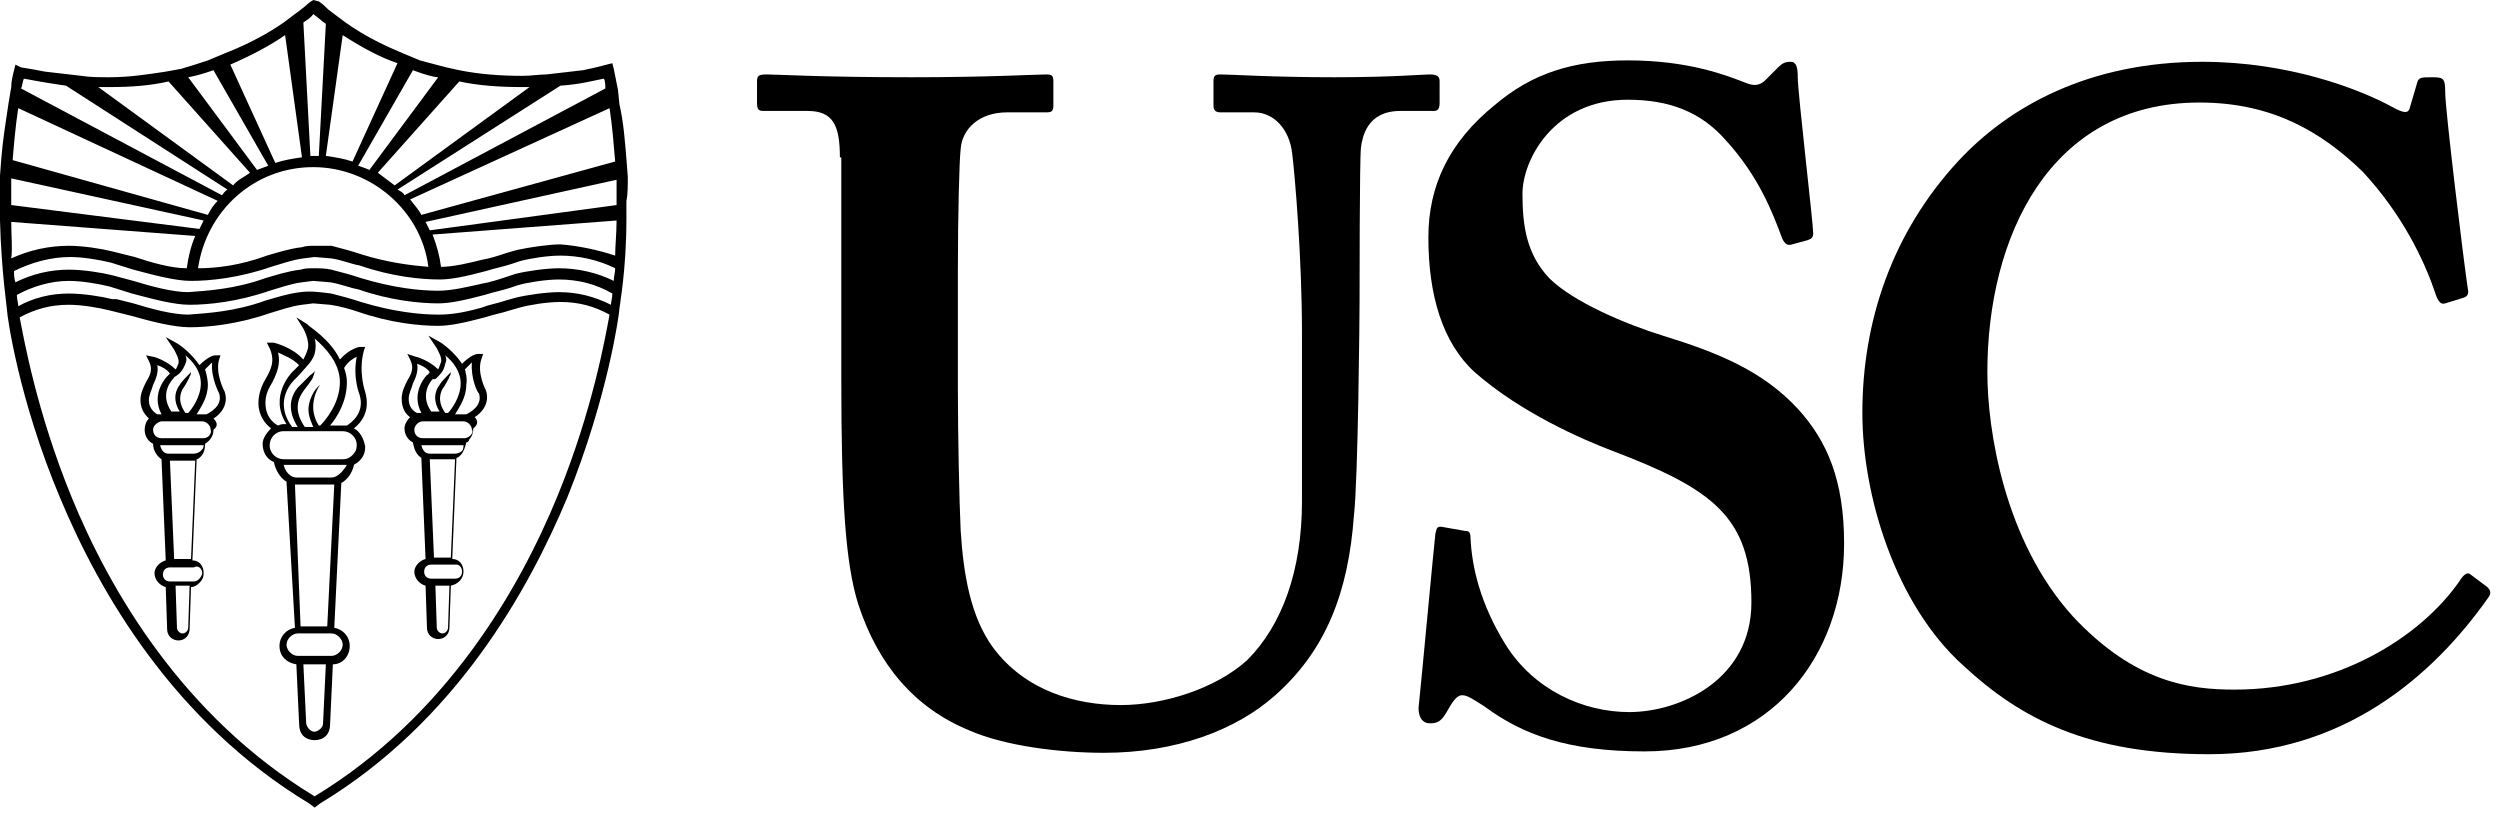 <svg version="1.1" xmlns="http://www.w3.org/2000/svg" xmlns:xlink="http://www.w3.org/1999/xlink" x="0px" y="0px" viewBox="0 0 178 58" style="enable-background:new 0 0 178 58;" xml:space="preserve">
        <path class="red white" d="M59.8,11.2c0-2.3-0.5-3.3-2.3-3.3h-3.1c-0.4,0-0.5-0.1-0.5-0.6V5.8c0-0.4,0.1-0.5,0.7-0.5
          c0.7,0,3.9,0.2,10.3,0.2c5.6,0,8.8-0.2,9.6-0.2c0.4,0,0.5,0.1,0.5,0.5v1.7c0,0.4-0.1,0.5-0.5,0.5h-2.8c-2,0-3.2,1.2-3.3,2.6
          c-0.1,0.8-0.2,4.8-0.2,8.7v8.3c0,3.3,0.1,8.1,0.2,10.2c0.2,3.1,0.7,6.1,2.3,8.3c2.3,3.1,5.9,4.1,9.1,4.1c3.1,0,6.8-1.2,9-3.2
          c2.5-2.5,3.9-6.4,3.9-11.3v-12c0-5.3-0.5-11.2-0.7-12.8c-0.2-1.7-1.3-2.9-2.7-2.9h-2.4c-0.4,0-0.5-0.2-0.5-0.5V5.8
          c0-0.4,0.1-0.5,0.5-0.5c0.7,0,3.7,0.2,8.1,0.2c4.1,0,6.3-0.2,6.8-0.2c0.6,0,0.7,0.2,0.7,0.5v1.5c0,0.4-0.1,0.6-0.4,0.6h-2.4
          c-2.4,0-2.7,1.9-2.8,2.6c-0.1,0.8-0.1,10.2-0.1,11c0,0.9-0.1,12.6-0.4,15.2c-0.4,5.5-2,9.6-5.6,12.8c-2.8,2.5-7.1,4.1-12.2,4.1
          c-3.2,0-7.1-0.5-9.6-1.6c-3.9-1.6-6.5-4.7-7.9-9c-0.9-2.9-1.2-7.3-1.2-16.1V11.2z"></path>
        <path class="red white" d="M104.3,37.8c0.3,0,0.4,0.1,0.4,0.5c0.1,2.1,0.7,4.7,2.5,7.6c2,3.2,5.5,4.8,8.8,4.8
          c3.6,0,8.7-2.3,8.7-7.8c0-6.1-2.8-8.1-9.9-10.8c-2.1-0.8-6.5-2.7-9.8-5.6c-2.3-2.1-3.3-5.5-3.3-9.6c0-3.7,1.5-6.8,4.7-9.4
          c2.7-2.3,5.6-3.2,9.5-3.2c4.4,0,7.1,1.1,8.4,1.6c0.7,0.3,1.1,0.1,1.4-0.2l0.9-0.9c0.3-0.3,0.5-0.4,0.9-0.4c0.4,0,0.5,0.4,0.5,1.1
          c0,1.1,1.1,10.4,1.1,11.1c0,0.3-0.1,0.4-0.4,0.5l-1.1,0.3c-0.3,0.1-0.5,0-0.7-0.4c-0.7-1.9-1.7-4.5-4.1-7.1
          c-1.7-1.9-3.9-2.8-6.9-2.8c-5.3,0-7.5,4.3-7.5,6.7c0,2.3,0.3,4.3,1.9,6c1.7,1.7,5.5,3.3,8.1,4.1c3.9,1.2,7.1,2.5,9.6,5.2
          c2.1,2.3,3.3,5.1,3.3,9.6c0,8.1-5.3,14.8-14.2,14.8c-5.5,0-8.7-1.2-11.4-3.2c-0.8-0.5-1.2-0.8-1.6-0.8c-0.4,0-0.7,0.5-1.1,1.2
          c-0.4,0.7-0.7,0.8-1.2,0.8c-0.5,0-0.8-0.4-0.8-1.1c0.1-0.8,1.1-11.6,1.2-12.4c0.1-0.4,0.1-0.5,0.4-0.5L104.3,37.8z"></path>
        <path class="red white" d="M177.1,41.8c0.2,0.2,0.3,0.4,0.1,0.7c-4,5.7-10.4,11.2-19.9,11.2c-8.6,0-13.4-2.5-17.5-6.3
          c-4.9-4.4-7.2-12.2-7.2-18c0-6.5,2.1-12.8,6.8-17.9c3.6-3.9,9.3-7.1,17.4-7.1c6.1,0,11.1,1.9,13.5,3.2c0.9,0.5,1.2,0.5,1.3,0
          l0.5-1.7c0.1-0.4,0.3-0.4,1.1-0.4c0.8,0,0.9,0.1,0.9,1.1c0,1.2,1.3,11.9,1.6,13.9c0.1,0.4,0,0.6-0.3,0.7l-1.3,0.4
          c-0.3,0.1-0.5-0.1-0.7-0.7c-0.8-2.4-2.4-5.7-5.2-8.7c-2.9-2.8-6.4-4.9-11.6-4.9c-10.7,0-15.1,9.6-15.1,19.2c0,4.1,1.2,12,6.1,17.4
          c4.4,4.7,8.3,5.2,11.5,5.2c7.3,0,13.2-3.7,16-7.7c0.3-0.5,0.6-0.7,0.8-0.5L177.1,41.8z"></path>
        <path class="black white" d="M39.7,35.3C37,41.9,31.8,51,22.4,56.7C13,51,7.8,42,5.1,35.4c-2.5-6.1-3.4-11.3-3.7-12.8
          c1.1-0.6,2.2-0.9,3.5-0.9h0c0.9,0,2.1,0.2,2.9,0.4l0.4,0.1c0.4,0.1,0.8,0.2,1.2,0.3c1.4,0.4,3,0.8,4.1,0.8h0c1.3,0,3.4-0.2,5.7-1
          c0.7-0.2,1.5-0.5,2.3-0.6l0.8-0.1h0l1.2,0.1c0.7,0.1,1.4,0.3,2,0.5c2.3,0.8,4.4,1,5.7,1h0c0.8,0,1.8-0.2,3.3-0.6
          c0.6-0.2,1.2-0.3,1.8-0.5l0.7-0.2c0.7-0.2,2-0.4,2.9-0.4h0c1.3,0,2.4,0.3,3.5,0.9C43.1,24,42.2,29.2,39.7,35.3L39.7,35.3z M0.8,12.7
          l13.7,3c-0.1,0.2-0.2,0.4-0.3,0.6L0.8,14.6C0.8,14,0.8,13.3,0.8,12.7L0.8,12.7z M1.3,7.7l14.2,6.6c-0.3,0.3-0.5,0.6-0.7,1L0.9,11.4
          C1,10.2,1.1,9,1.3,7.7L1.3,7.7z M1.7,5.6c0.5,0.1,1.6,0.3,3,0.5l11.5,7.4c-0.2,0.1-0.3,0.3-0.4,0.4L1.5,6.3C1.6,6.1,1.6,5.8,1.7,5.6
          L1.7,5.6z M7.8,6.2c1.5,0,2.9-0.1,4.2-0.4l5.8,6.5c-0.4,0.3-0.9,0.5-1.2,0.9l-9.6-7C7.2,6.2,7.5,6.2,7.8,6.2L7.8,6.2z M15.2,5
          l3.9,6.8c-0.3,0.1-0.5,0.2-0.8,0.3l-4.9-6.6C14,5.4,14.6,5.2,15.2,5L15.2,5z M20.3,2.5l1.2,8.7c-0.7,0.1-1.3,0.2-1.9,0.4l-3.2-7
          C18,3.9,19.3,3.2,20.3,2.5L20.3,2.5z M22.3,1c0.3,0.2,0.6,0.5,0.9,0.7l-0.5,9.4c-0.1,0-0.2,0-0.3,0h0c-0.1,0-0.2,0-0.3,0l-0.5-9.5
          C21.9,1.4,22.2,1.2,22.3,1L22.3,1z M24.4,2.5c1.4,0.9,2.7,1.6,3.9,2l-3.2,7c-0.6-0.2-1.2-0.3-1.9-0.4L24.4,2.5z M29.4,5
          c0.8,0.3,1.5,0.5,1.8,0.5l-4.9,6.6c-0.2-0.1-0.5-0.2-0.8-0.3L29.4,5z M32.7,5.8c1.4,0.3,2.9,0.4,4.5,0.4c0.2,0,0.4,0,0.5,0l-9.6,7
          c-0.4-0.3-0.8-0.6-1.2-0.9L32.7,5.8z M39.9,6.1c1.5-0.1,2.5-0.4,3.1-0.5c0.1,0.2,0.1,0.5,0.1,0.7l-14.3,7.6
          c-0.1-0.2-0.3-0.3-0.5-0.4L39.9,6.1z M43.4,7.7c0.2,1.3,0.3,2.6,0.4,3.8L30,15.3c-0.2-0.4-0.5-0.7-0.8-1.1L43.4,7.7z M43.9,14.6
          l-13.3,1.8c-0.1-0.2-0.2-0.4-0.3-0.6l13.6-3C43.9,13.4,43.9,14,43.9,14.6L43.9,14.6z M39.9,17.4c-0.8,0-2.2,0.2-3.1,0.4L36.1,18
          c-0.6,0.2-1.2,0.4-1.8,0.5c-0.8,0.2-2,0.5-2.9,0.5c-0.1-0.8-0.3-1.5-0.6-2.3l13.1-1c0,0.9-0.1,1.8-0.1,2.5
          C42.6,17.8,41.2,17.5,39.9,17.4L39.9,17.4z M39.8,19.1L39.8,19.1c-0.9,0-2.3,0.2-3.1,0.4l-0.6,0.2c-0.6,0.2-1.2,0.4-1.8,0.5l0.1,0.4
          l-0.1-0.4c-0.9,0.2-2.1,0.5-3.1,0.5h0c-1.3,0-3.2-0.2-5.5-0.9c-0.6-0.2-1.3-0.4-2.1-0.6c-0.4-0.1-0.9-0.1-1.3-0.1
          c-0.3,0-0.6,0-0.9,0.1c-0.9,0.1-1.8,0.4-2.5,0.6c-2.2,0.8-4.2,0.9-5.5,1h0c-1.1,0-2.6-0.4-3.9-0.8L8,19.6c-0.8-0.2-2.1-0.4-3.1-0.4
          h0c-1.3,0-2.6,0.3-3.8,0.9C1,19.8,1,19.6,1,19.3c1.2-0.6,2.6-1,4-1h0c0.9,0,2.1,0.2,2.9,0.4l1.6,0.5l0.1-0.4l-0.1,0.4
          c1.5,0.4,3,0.8,4.1,0.8h0c1.3,0,3.4-0.2,5.7-1c0.7-0.2,1.5-0.5,2.3-0.6l0.8-0.1l1.2,0.1c0.7,0.1,1.4,0.4,2,0.5c2.3,0.8,4.4,1,5.7,1
          h0c0.8,0,1.8-0.2,3.3-0.6c0.6-0.2,1.2-0.3,1.8-0.5l0.6-0.2c0.7-0.2,2-0.4,2.9-0.4h0c1.3,0,2.7,0.3,3.9,0.9c0,0.3-0.1,0.6-0.1,0.9
          C42.5,19.4,41.1,19.1,39.8,19.1L39.8,19.1z M22.4,17.5L22.4,17.5L22.4,17.5c-0.3,0-0.6,0-0.9,0.1c-0.9,0.1-1.8,0.4-2.5,0.6
          c-1.9,0.7-3.6,0.9-4.9,0.9c0.6-4.1,4-7.2,8.2-7.2h0c4.1,0,7.7,3.1,8.2,7.1c-1.2-0.1-2.9-0.3-4.8-0.9c-0.6-0.2-1.3-0.4-2.1-0.6l0,0
          l0,0C23.2,17.5,22.8,17.5,22.4,17.5L22.4,17.5z M0.8,15.8l13.1,1c-0.3,0.7-0.5,1.5-0.6,2.3c-1.1,0-2.5-0.4-3.7-0.8L8,17.9
          c-0.8-0.2-2.1-0.4-3.1-0.4h0c-1.4,0-2.8,0.3-4.1,0.9C0.9,17.7,0.8,16.8,0.8,15.8L0.8,15.8z M39.8,20.8L39.8,20.8
          c-0.9,0-2.3,0.2-3.1,0.4L36,21.4c-0.6,0.2-1.2,0.3-1.7,0.5l0.1,0.4l-0.1-0.4c-1.4,0.4-2.3,0.5-3.1,0.5h0c-1.3,0-3.2-0.2-5.5-0.9
          c-0.6-0.2-1.3-0.4-2.1-0.6c-0.8-0.1-1.5-0.2-2.2-0.1c-0.9,0.1-1.8,0.4-2.5,0.6c-2.2,0.8-4.2,0.9-5.5,1h0c-1.1,0-2.6-0.4-3.9-0.8
          l-0.1,0.4l0.1-0.4c-0.4-0.1-0.8-0.2-1.2-0.3L8,21.3c-0.8-0.2-2.1-0.4-3.1-0.4h0c-1.3,0-2.5,0.3-3.6,0.9c0-0.2-0.1-0.5-0.1-0.8
          c1.1-0.6,2.4-1,3.7-1h0c0.9,0,2.1,0.2,2.9,0.4l1.6,0.5l0.1-0.4l-0.1,0.4c1.5,0.4,3,0.8,4.1,0.8h0c1.3,0,3.4-0.2,5.7-1
          c0.7-0.2,1.5-0.5,2.3-0.6l0.8-0.1h0l1.2,0.1c0.7,0.1,1.4,0.4,2,0.5c2.3,0.8,4.4,1,5.7,1h0c0.8,0,1.8-0.2,3.3-0.6
          c0.6-0.2,1.2-0.3,1.8-0.5l0.6-0.2c0.7-0.2,2-0.4,2.9-0.4h0c1.3,0,2.6,0.3,3.8,1c0,0.3-0.1,0.6-0.1,0.8
          C42.3,21.1,41.1,20.8,39.8,20.8L39.8,20.8z M44.7,12.6l-0.1-1.3c-0.1-1.2-0.2-2.6-0.5-3.9L44,6.4c-0.1-0.5-0.2-1-0.3-1.5l-0.1-0.4
          l-0.4,0.1c0,0-0.7,0.2-1.7,0.4l-2.6,0.3c-0.5,0-1.1,0.1-1.7,0.1c-1.5,0-3-0.1-4.5-0.4l-0.9-0.2c0,0,0,0,0,0c0,0-0.8-0.2-1.9-0.5
          l-1.2-0.5c-1.2-0.5-2.7-1.2-4.1-2.2l-1.2-0.9c-0.2-0.2-0.4-0.4-0.7-0.6L22.3,0l-0.3,0.2c0,0-0.2,0.2-0.6,0.5l-1.2,0.9
          c-1,0.7-2.4,1.5-4.2,2.2l-1.2,0.5c-0.6,0.2-1.2,0.4-1.9,0.6c0,0,0,0,0,0l-1.1,0.2c-1.3,0.2-2.6,0.4-4,0.4c-0.7,0-1.4,0-2-0.1
          L3.2,5.1c-1-0.2-1.7-0.3-1.7-0.3L1.1,4.6L1,5C0.9,5.4,0.8,5.8,0.8,6.2L0.6,7.4C0.4,8.7,0.2,10,0.1,11.2L0,12.5c0,0.7,0,1.3,0,1.9
          l0,1.3c0.1,3.7,0.5,6.2,0.5,6.4c0,0.3,0.8,6.3,3.8,13.4c2.8,6.7,8.1,15.9,17.7,21.7l0.4,0.3l0.4-0.3c9.6-5.8,14.8-15.1,17.6-21.8
          c2.9-7.2,3.7-13.1,3.7-13.4c0-0.2,0.5-2.7,0.5-6.4l0-1.3C44.7,13.9,44.7,13.2,44.7,12.6L44.7,12.6z"></path>
        <path class="black white" d="M33.5,31c-0.1,0.1-0.3,0.2-0.4,0.2l-3,0c-0.4,0-0.6-0.3-0.6-0.6c0-0.3,0.3-0.6,0.6-0.6l0.5,0
          c0,0,0,0,0,0l0,0h0.6l1.8,0c0.3,0,0.6,0.3,0.6,0.6C33.7,30.7,33.6,30.9,33.5,31L33.5,31z M32.9,32.1c-0.1,0.1-0.3,0.2-0.5,0.2
          l-1.8,0c-0.3,0-0.5-0.2-0.6-0.6c0,0,0,0,0,0l3,0c0,0,0,0,0,0C33,31.8,33,32,32.9,32.1L32.9,32.1z M32.1,39.7l-1.2,0l-0.3-7l1.8,0
          c0,0,0,0,0,0L32.1,39.7z M32.9,40.7c0,0.3-0.2,0.5-0.5,0.5l-1.7,0l0,0.2v-0.2c-0.3,0-0.5-0.2-0.5-0.5c0-0.3,0.2-0.5,0.5-0.5l1,0
          l0.8,0C32.7,40.2,32.9,40.4,32.9,40.7L32.9,40.7z M31.5,45.1c-0.2,0-0.4-0.2-0.4-0.4l-0.1-3h1l-0.1,3C31.9,44.9,31.7,45.1,31.5,45.1
          L31.5,45.1z M29.1,28.4c0-0.4,0.2-0.7,0.3-1.1c0.2-0.4,0.4-0.9,0.3-1.4c0.3,0.1,0.7,0.3,0.9,0.6c0,0,0,0,0,0
          c-0.1,0.1-0.1,0.2-0.2,0.2c0,0-1.2,1.2-0.4,2.7H30c-0.1,0-0.2,0-0.3,0C29.7,29.4,29.1,29.2,29.1,28.4L29.1,28.4z M31.7,25.9
          c0.1-0.2,0.1-0.4,0-0.6c0.5,0.4,1.1,1.1,1.1,2c0,1-0.7,1.9-0.9,2.1h-0.2c-0.2-0.3-0.6-0.9-0.2-1.7c0.1-0.1,0.5-0.8,0.5-0.9
          c0.1-0.1,0.1-0.3,0.1-0.3c-0.1,0.1-0.2,0.2-0.2,0.2c-0.1,0.1-0.5,0.5-0.6,0.7c-0.6,0.8-0.2,1.6,0,1.9l-0.6,0
          c-0.9-1.3,0.1-2.3,0.1-2.3C31,27,31,27,31.1,26.9C31.4,26.6,31.6,26.4,31.7,25.9L31.7,25.9z M33.1,26.3c0.2-0.2,0.4-0.4,0.5-0.5
          c-0.1,1.1,0.4,2.2,0.5,2.2c0.3,0.9-0.7,1.4-0.9,1.5c-0.1,0-0.2,0-0.3,0h-0.5c0.3-0.5,0.8-1.2,0.8-2.1C33.3,26.9,33.1,26.3,33.1,26.3
          L33.1,26.3z M33.8,29.7c0.5-0.3,1.1-1,0.8-1.9c0,0-0.7-1.3-0.3-2.3l0.1-0.3l-0.4,0c-0.1,0-0.5,0.1-1.1,0.7c-0.6-0.9-1.5-1.5-1.5-1.5
          l-0.9-0.5l0.6,0.9c0.1,0.2,0.4,0.7,0.3,1c-0.1,0.2-0.1,0.3-0.2,0.5c-0.6-0.6-1.5-0.9-1.6-0.9L29,25.2l0.2,0.4c0.3,0.6,0.1,1-0.2,1.5
          c-0.2,0.4-0.4,0.8-0.4,1.3c0,0.7,0.3,1.1,0.6,1.3c-0.2,0.2-0.4,0.5-0.4,0.8c0,0.4,0.2,0.8,0.6,1c0.1,0.6,0.3,0.9,0.6,1.1l0.3,7.2
          c-0.4,0.1-0.8,0.5-0.8,0.9c0,0.5,0.4,0.9,0.8,1l0.1,3c0,0.5,0.4,0.8,0.8,0.8c0.5,0,0.8-0.4,0.8-0.8l0.1-3c0.5-0.1,0.9-0.5,0.9-1
          c0-0.5-0.3-0.9-0.8-0.9l0.3-7.2c0.1,0,0.2-0.1,0.3-0.2c0.2-0.2,0.3-0.5,0.4-0.9c0.1,0,0.2-0.1,0.2-0.2c0.2-0.2,0.3-0.5,0.3-0.8
          C34.1,30.2,34,29.9,33.8,29.7L33.8,29.7z"></path>
        <path class="black white" d="M14.5,31.2l-3,0c-0.4,0-0.6-0.3-0.6-0.6c0-0.2,0.1-0.3,0.2-0.4c0.1-0.1,0.3-0.2,0.4-0.2H12
          c0,0,0,0,0,0l0,0h0.6l0.9,0h0.9c0.3,0,0.6,0.3,0.6,0.6C15.1,30.9,14.8,31.2,14.5,31.2L14.5,31.2z M14.3,32.1
          c-0.1,0.1-0.3,0.2-0.5,0.2l-1.8,0c-0.3,0-0.5-0.2-0.6-0.6c0,0,0,0,0,0l3,0c0,0,0,0,0.1,0C14.5,31.9,14.4,32,14.3,32.1L14.3,32.1z
          M13.6,39.8l-1.2,0l-0.3-7h0l1.8,0c0,0,0,0,0,0L13.6,39.8z M14.4,40.8c0,0.1-0.1,0.3-0.2,0.4c-0.1,0.1-0.2,0.2-0.4,0.2h-1.7l0,0.2
          v-0.2c-0.3,0-0.5-0.2-0.5-0.5c0-0.3,0.2-0.5,0.5-0.5h1l0.7,0C14.1,40.2,14.4,40.5,14.4,40.8L14.4,40.8z M13,45.1
          c-0.2,0-0.4-0.2-0.4-0.4l-0.1-3l1,0l-0.1,3C13.4,44.9,13.2,45.1,13,45.1L13,45.1z M10.6,28.5c0-0.4,0.2-0.7,0.3-1.1
          c0.2-0.4,0.4-0.9,0.3-1.4c0.3,0.1,0.7,0.3,0.9,0.6c0,0,0,0,0,0c-0.1,0.1-0.1,0.1-0.2,0.2c0,0-1.2,1.2-0.4,2.7h-0.1
          c-0.1,0-0.1,0-0.2,0C11.2,29.5,10.6,29.2,10.6,28.5L10.6,28.5z M13.2,25.9c0.1-0.2,0.1-0.4,0-0.6c0.5,0.4,1.1,1.1,1.1,2
          c0,1-0.7,1.9-0.9,2.1h-0.2c-0.2-0.3-0.6-0.9-0.2-1.7c0.1-0.1,0.5-0.8,0.5-0.9c0.1-0.1,0.1-0.3,0.1-0.3c-0.1,0.1-0.2,0.2-0.2,0.2
          c-0.1,0.1-0.5,0.5-0.6,0.7c-0.6,0.8-0.2,1.6,0,1.9l-0.6,0c-0.9-1.3,0.1-2.3,0.1-2.3c0.1-0.1,0.1-0.2,0.2-0.2
          C12.8,26.6,13,26.4,13.2,25.9L13.2,25.9z M14.6,26.3c0.2-0.2,0.4-0.4,0.5-0.5C15,26.9,15.6,28,15.6,28c0.3,0.9-0.7,1.4-0.9,1.5
          c-0.1,0-0.2,0-0.3,0H14c0.3-0.5,0.8-1.2,0.8-2.1C14.8,26.9,14.6,26.3,14.6,26.3L14.6,26.3z M15.2,29.8c0.5-0.3,1.1-1,0.8-1.9
          c0,0-0.7-1.3-0.4-2.3l0.1-0.3l-0.4,0c-0.1,0-0.5,0.1-1.1,0.7c-0.6-0.9-1.5-1.5-1.5-1.5l-0.9-0.5l0.6,0.9c0.1,0.2,0.4,0.7,0.3,1
          c-0.1,0.2-0.1,0.3-0.2,0.4c-0.6-0.6-1.5-0.9-1.6-0.9l-0.5-0.1l0.2,0.4c0.3,0.6,0.1,1-0.2,1.5c-0.2,0.4-0.4,0.8-0.4,1.3
          c0,0.7,0.4,1.1,0.6,1.3c0,0,0,0,0,0c-0.2,0.2-0.3,0.5-0.3,0.8c0,0.4,0.2,0.8,0.6,1c0,0.5,0.3,0.9,0.6,1.1l0.3,7.2
          c-0.4,0.1-0.8,0.5-0.8,0.9c0,0.5,0.4,0.9,0.8,1l0.1,3c0,0.5,0.4,0.8,0.8,0.8c0.5,0,0.8-0.4,0.8-0.8l0.1-3c0.2,0,0.4-0.1,0.6-0.3
          c0.2-0.2,0.3-0.4,0.3-0.7c0-0.5-0.3-0.9-0.8-0.9l0.3-7.2c0.1,0,0.2-0.1,0.3-0.2c0.2-0.2,0.3-0.5,0.3-0.9c0.3-0.2,0.6-0.5,0.6-1
          C15.6,30.3,15.4,30,15.2,29.8L15.2,29.8z"></path>
        <path class="black white" d="M25.1,32.4c-0.2,0.2-0.4,0.3-0.7,0.3l-4.2,0c-0.5,0-1-0.4-1-1c0-0.5,0.4-1,1-1c0,0,2.8,0,2.8,0
          h1.4c0.5,0,1,0.4,1,1C25.4,32,25.3,32.2,25.1,32.4L25.1,32.4z M23.6,34l-2.5,0h0c-0.4,0-0.8-0.4-0.9-0.9c0,0,0.1,0,0.1,0l4.2,0
          c0.1,0,0.1,0,0.2,0C24.4,33.6,24,34,23.6,34L23.6,34z M23.3,44.6l-1.9,0L21,34.5c0,0,0.1,0,0.1,0h0l2.5,0c0.1,0,0.1,0,0.2,0
          L23.3,44.6z M24.4,45.9c0,0.4-0.4,0.8-0.8,0.8l-2.4,0c-0.4,0-0.8-0.4-0.8-0.8c0-0.4,0.4-0.8,0.8-0.8l1.8,0h0.6
          C24,45.1,24.4,45.5,24.4,45.9L24.4,45.9z M23,51.5c0,0.2-0.1,0.3-0.2,0.4c-0.1,0.1-0.3,0.2-0.4,0.2h0c-0.2,0-0.3-0.1-0.4-0.2
          c-0.1-0.1-0.2-0.3-0.2-0.4l-0.2-4.2l1.6,0L23,51.5z M18.9,28.7c0-0.6,0.2-1,0.5-1.5c0.3-0.6,0.6-1.3,0.4-2.1c0.4,0.2,1,0.4,1.5,0.9
          c-0.1,0.1-0.1,0.1-0.2,0.2c-0.1,0.1-0.2,0.2-0.3,0.3c0,0-1.7,1.7-0.4,3.7h-0.2c-0.1,0-0.2,0-0.4,0.1C19.8,30.3,18.9,29.9,18.9,28.7
          L18.9,28.7z M22.4,25.2c0.1-0.4,0.1-0.8,0-1.1c0.7,0.6,1.8,1.7,1.8,3.1c0,1.5-1,2.7-1.4,3.1h-0.1c-0.2-0.3-0.4-0.8-0.4-1.3
          c0-1,0.5-1.6,0.5-1.6s-0.6,0.4-0.8,1.4c-0.1,0.5,0,0.9,0.3,1.6h-0.6c-0.2-0.3-0.9-1.3-0.2-2.4c0.1-0.2,0.8-1,0.8-1.2
          c0.1-0.2,0.1-0.4,0.1-0.4c-0.1,0.2-0.3,0.3-0.3,0.3c-0.2,0.2-0.7,0.7-0.9,0.9c-1,1.2-0.2,2.5,0,2.8h-0.4c-1.4-1.9,0.1-3.3,0.2-3.4
          c0.1-0.1,0.2-0.2,0.3-0.3C21.8,26.1,22.2,25.8,22.4,25.2L22.4,25.2z M25.4,25.4c-0.3,1.5,0.2,2.7,0.2,2.7c0.4,1.3-0.6,2-0.9,2.2
          c-0.1,0-0.2,0-0.3,0l-0.9,0c0.5-0.6,1.2-1.7,1.2-3.1c0-0.4-0.1-0.7-0.2-1C24.8,25.7,25.2,25.5,25.4,25.4L25.4,25.4z M25.2,30.5
          c0.5-0.4,1.2-1.2,0.8-2.6c0,0-0.5-1.4-0.1-2.9l0.1-0.3l-0.4,0c0,0-0.7,0.1-1.4,0.9c-0.7-1.5-2.3-2.4-2.3-2.5l-0.8-0.5l0.5,0.8
          c0,0,0.5,0.9,0.3,1.5c-0.1,0.3-0.2,0.5-0.3,0.7c-0.8-0.9-2.1-1.2-2.1-1.2L19,24.4l0.2,0.4c0.4,0.9,0.1,1.5-0.3,2.2
          c-0.3,0.5-0.5,1.1-0.5,1.7c0,0.9,0.5,1.5,0.9,1.8c-0.3,0.3-0.6,0.7-0.6,1.1c0,0.6,0.3,1.1,0.8,1.3c0.1,0.5,0.4,1.1,0.9,1.4l0,0
          L21,44.7c-0.6,0.1-1.1,0.6-1.1,1.3c0,0.7,0.5,1.2,1.2,1.3l0.2,4.3c0,0.3,0.1,0.6,0.3,0.8c0.2,0.2,0.5,0.3,0.8,0.3h0
          c0.3,0,0.6-0.1,0.8-0.3c0.2-0.2,0.3-0.5,0.3-0.8l0.2-4.3c0.7,0,1.2-0.6,1.2-1.3c0-0.7-0.5-1.2-1.1-1.3l0.5-10.3h0
          c0.5-0.3,0.8-0.8,0.9-1.3c0.1-0.1,0.2-0.1,0.4-0.3c0.3-0.3,0.4-0.6,0.4-1C25.9,31.2,25.6,30.7,25.2,30.5L25.2,30.5z"></path>
      </svg>
